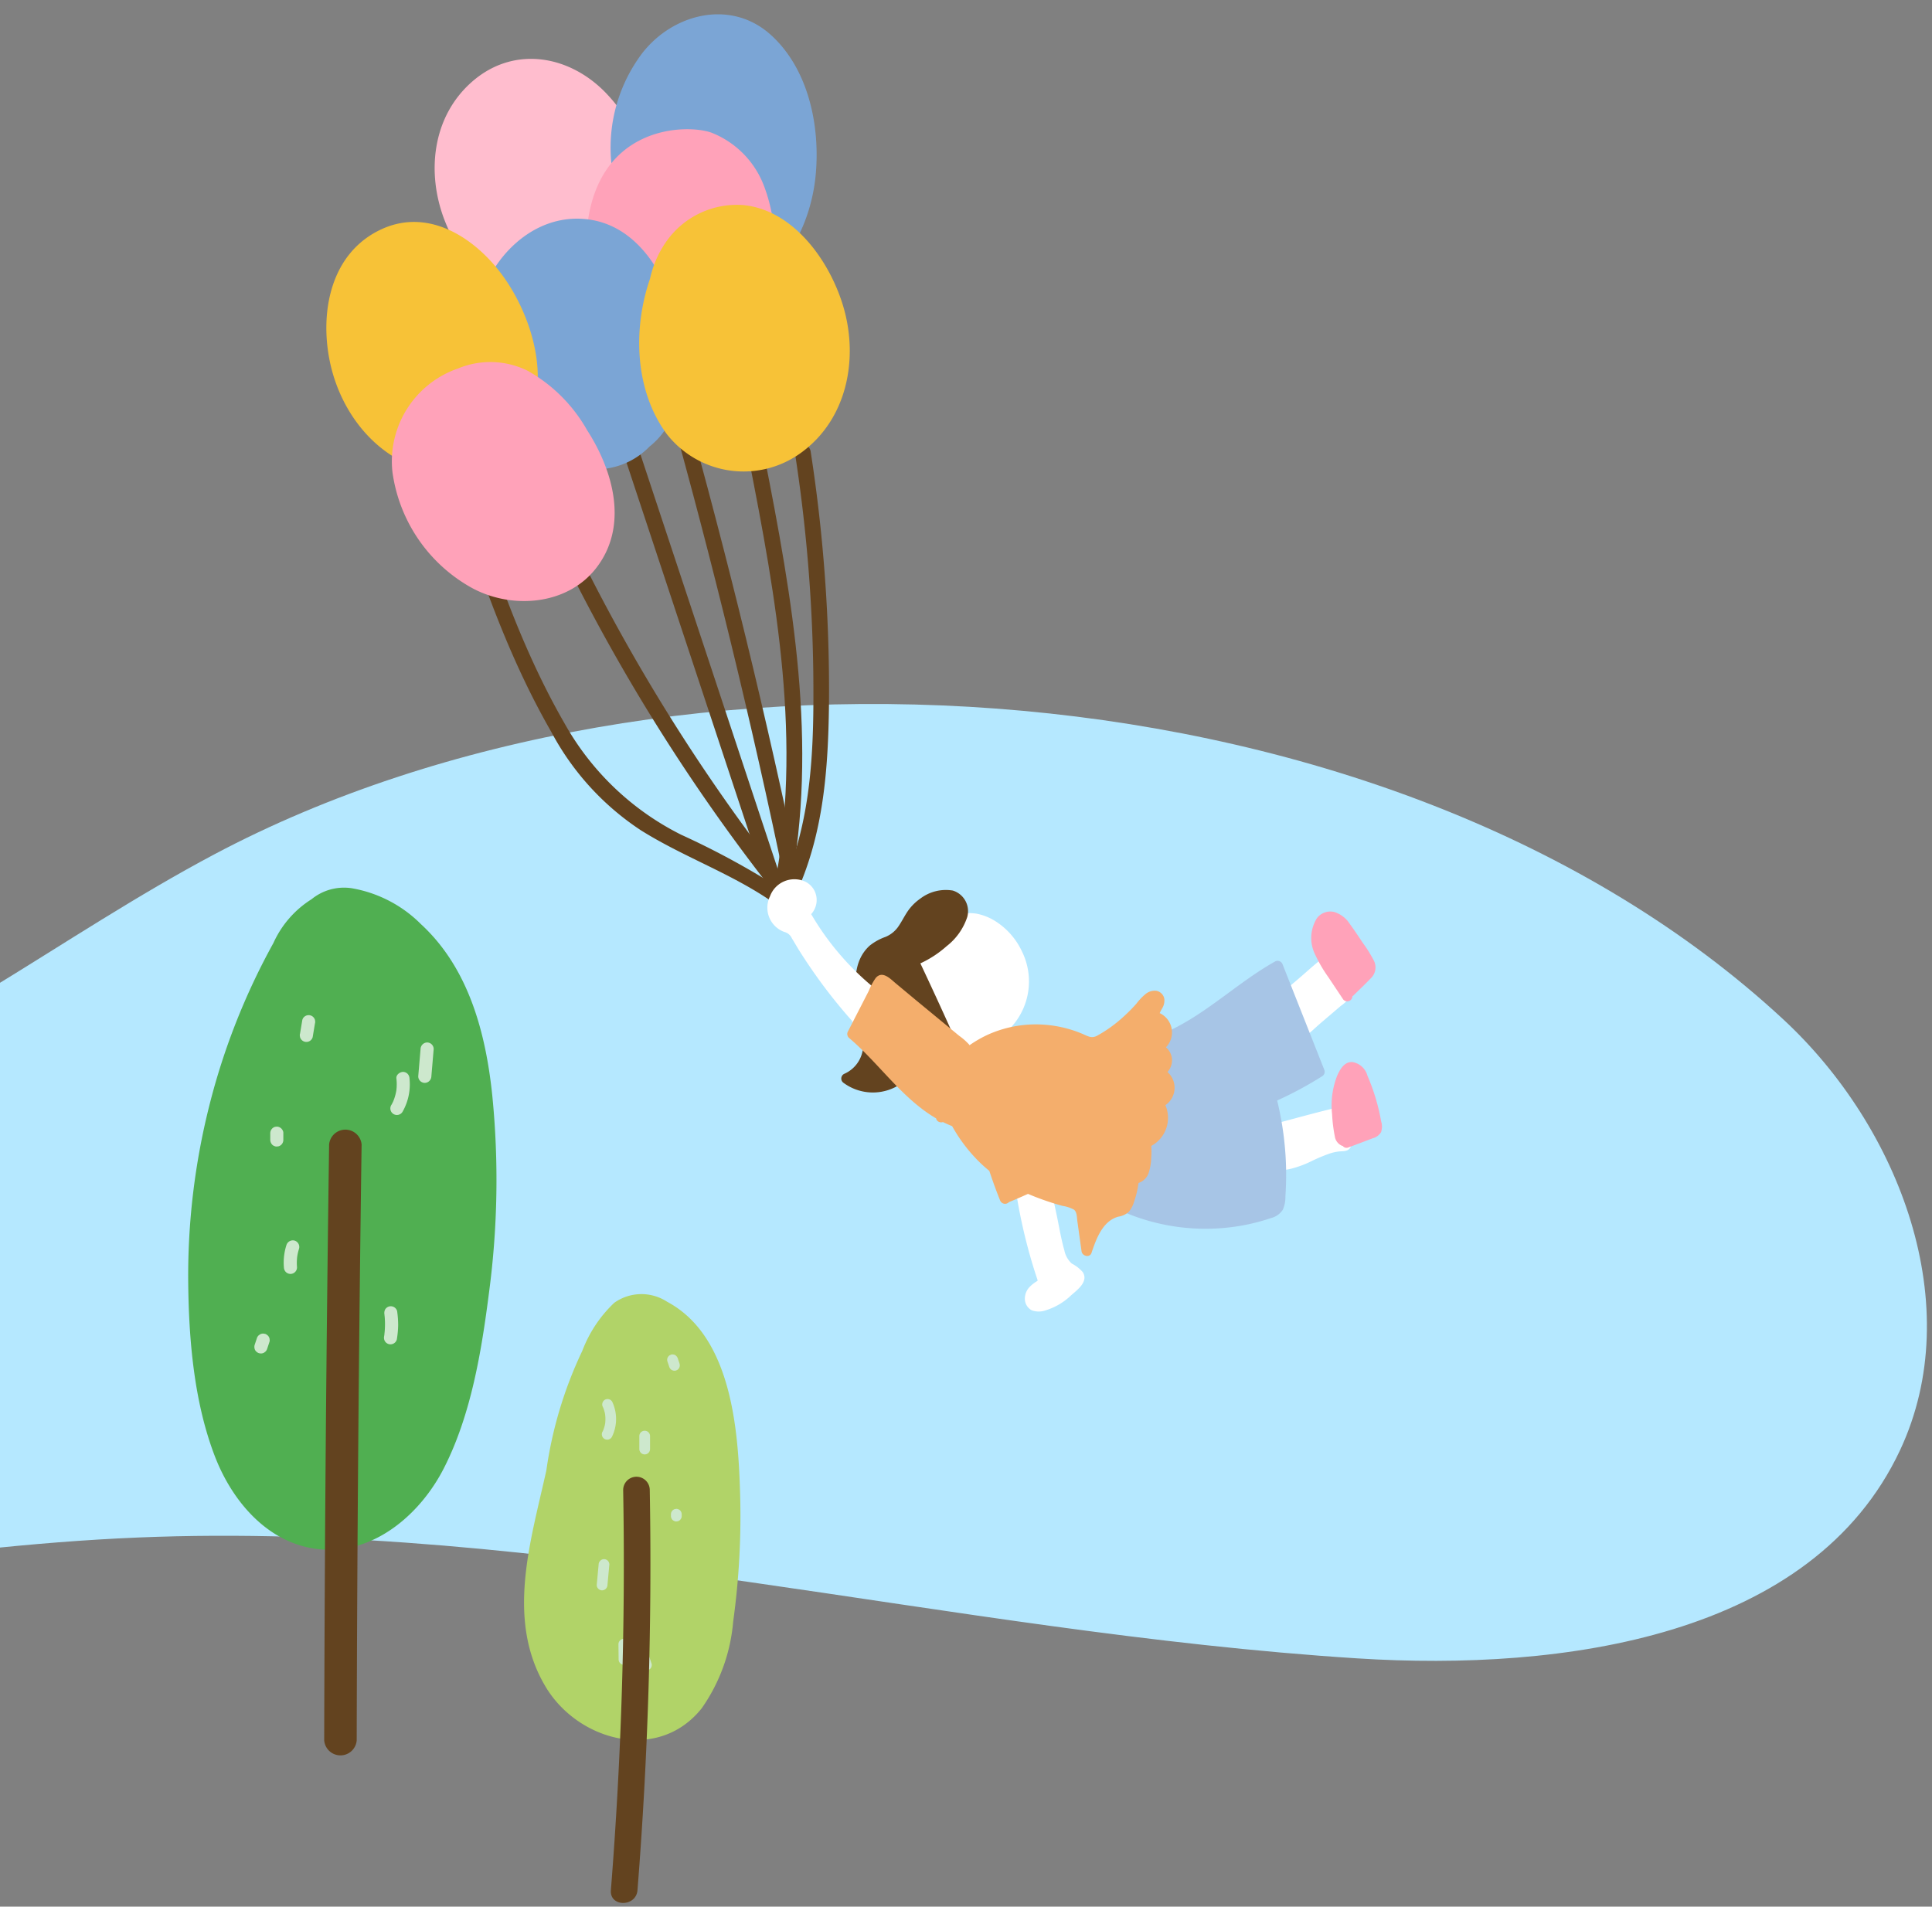 <svg xmlns="http://www.w3.org/2000/svg" width="154" height="152"><rect width="100%" height="100%" fill="#808080" stroke="none"/><defs><clipPath id="clip-path"><rect id="Rectangle_585" data-name="Rectangle 585" width="154" height="152" transform="translate(0 105)" opacity=".44"/></clipPath><clipPath id="clip-path-2"><rect id="Rectangle_239" data-name="Rectangle 239" width="259.749" height="76.285" fill="none"/></clipPath></defs><g id="mv-img-02-sp" transform="translate(0 -105)" clip-path="url(#clip-path)"><g id="Group_1272" data-name="Group 1272" transform="translate(-106.153 161.122)"><g id="Group_1227" data-name="Group 1227" clip-path="url(#clip-path-2)"><path id="Path_3501" data-name="Path 3501" d="M123.264 11.972c-12.254 6.5-23.3 15.44-36.392 20.025-23.012 8.06-49 1.573-72.355 8.558C8.054 42.488 1.08 46.47.113 53.147-1.121 61.662 8.027 67.893 16.258 70.4c32.435 9.877 67-2.537 100.879-3.949 32.574-1.358 64.675 7.562 97.212 9.635 16.416 1.047 36.282-1.708 43.259-16.6 5.381-11.489 0-25.706-9.3-34.333-31.127-28.87-88.879-32.361-125.044-13.181" fill="#b5e8ff"/></g></g><g id="Group_1276" data-name="Group 1276" transform="translate(15 175.787)"><g id="Group_516" data-name="Group 516"><path id="Path_1842" data-name="Path 1842" d="M719.746 2096.822c-.513-4.99-1.868-10.182-5.689-13.7a10.247 10.247 0 00-5.508-2.863 4.093 4.093 0 00-3.216.877 8 8 0 00-3.039 3.492 53.979 53.979 0 00-5.126 13.035 55.488 55.488 0 00-1.664 13.921c.039 4.606.458 9.633 2.127 13.964 1.413 3.671 4.355 7.11 8.523 7.422 4.285.32 7.9-2.885 9.734-6.484 2.174-4.267 3-9.342 3.6-14.045a68.064 68.064 0 00.258-15.619z" transform="translate(-695.502 -2080.233)" fill="#50af51"/><path id="Path_1843" data-name="Path 1843" d="M721.847 2097.458a.536.536 0 00-.523.522l-.185 2.176a.525.525 0 00.523.523.536.536 0 00.523-.523l.185-2.176a.525.525 0 00-.523-.522z" transform="translate(-702.801 -2085.137)" fill="#cde8cd"/><path id="Path_1844" data-name="Path 1844" d="M719.567 2101.26a.565.565 0 00-.153-.37.529.529 0 00-.369-.153c-.257.011-.557.232-.523.523a3.953 3.953 0 01.024.609c0 .094-.013.189-.021.284v.022c-.009.053-.018.106-.029.16a3.932 3.932 0 01-.15.549l-.058.152v.009l-.008.016c-.047.1-.094.2-.147.29a.523.523 0 10.9.527 4.416 4.416 0 00.534-2.618z" transform="translate(-701.925 -2086.071)" fill="#cde8cd"/><path id="Path_1845" data-name="Path 1845" d="M707.37 2120.173a.528.528 0 00-.365-.643.535.535 0 00-.643.365 4.568 4.568 0 00-.2 1.77.56.56 0 00.153.37.522.522 0 00.892-.37 4.2 4.2 0 01.015-.854 4.244 4.244 0 01.148-.638z" transform="translate(-698.532 -2091.417)" fill="#cde8cd"/><path id="Path_1846" data-name="Path 1846" d="M709.159 2094.869a.379.379 0 00-.062-.195.521.521 0 00-.715-.188.505.505 0 00-.24.313l-.182 1.087a.407.407 0 00-.009.209.4.4 0 00.062.195.524.524 0 00.715.188.514.514 0 00.24-.313l.181-1.088a.386.386 0 00.01-.208z" transform="translate(-699.044 -2084.272)" fill="#cde8cd"/><path id="Path_1847" data-name="Path 1847" d="M718.368 2127.241a.52.52 0 00-.24-.312.522.522 0 00-.715.187.62.62 0 00-.053.4c-.019-.14 0-.018 0 .014s.01.089.014.134q.011.115.017.231a6.91 6.91 0 01-.011.944q-.01.115-.024.229v.037l-.02.129a.568.568 0 00.053.4.523.523 0 00.955-.125 7.635 7.635 0 00.107-1.136 7.756 7.756 0 00-.083-1.132z" transform="translate(-701.714 -2093.508)" fill="#cde8cd"/><path id="Path_1849" data-name="Path 1849" d="M713.729 2139.552a.57.57 0 00-.153-.37.532.532 0 00-.37-.153c-.255.011-.557.232-.522.523a5.017 5.017 0 01.02.989c0 .043-.008.086-.013.13 0 .017-.008.05-.011.066l.011-.057c-.016.079-.024.16-.039.24a5 5 0 01-.12.489.523.523 0 101.008.278 5.317 5.317 0 00.189-2.135z" transform="translate(-700.346 -2096.973)" fill="#cde8cd"/><path id="Path_1850" data-name="Path 1850" d="M704.089 2130.356a.387.387 0 00-.062-.195.4.4 0 00-.134-.146.392.392 0 00-.178-.094l-.139-.019a.518.518 0 00-.264.072l-.106.081a.523.523 0 00-.135.231l-.181.544a.591.591 0 00.052.4.583.583 0 00.313.24l.139.018a.521.521 0 00.264-.071l.106-.082a.523.523 0 00.135-.23l.181-.544a.389.389 0 00.009-.205z" transform="translate(-697.6 -2094.374)" fill="#cde8cd"/><path id="Path_1851" data-name="Path 1851" d="M705.648 2107.157a.536.536 0 00-.478-.321l-.139.018a.523.523 0 00-.23.135.544.544 0 00-.153.37v.543a.582.582 0 00.153.37.4.4 0 00.168.108.386.386 0 00.2.045l.139-.019a.528.528 0 00.23-.134.543.543 0 00.153-.37v-.543a.4.4 0 00-.043-.202z" transform="translate(-698.106 -2087.808)" fill="#cde8cd"/><path id="Path_1852" data-name="Path 1852" d="M711.052 2108.333q-.337 23.751-.392 47.506a1.3 1.3 0 002.591 0q.055-23.754.391-47.506a1.3 1.3 0 00-2.59 0z" transform="translate(-699.818 -2087.877)" fill="#63431f"/></g><g id="Group_807" data-name="Group 807" transform="translate(26.773 32.382)"><path id="Path_1800" data-name="Path 1800" d="M1165.373 2044.109c-.152-5.083-.686-12.512-5.813-15.25a3.744 3.744 0 00-4.212.078 10.272 10.272 0 00-2.553 3.838 32.776 32.776 0 00-2.863 9.522c-1.256 5.679-3.248 11.92-.062 17.25 2.6 4.352 8.984 6.066 12.443 1.721a14.073 14.073 0 002.51-6.916 61.121 61.121 0 00.55-10.243z" transform="translate(-1148.154 -2028.249)" fill="#b1d368"/><path id="Path_1801" data-name="Path 1801" d="M1161.023 2044.688a.43.43 0 00-.585-.153.44.44 0 00-.154.586l.028.059.008.02c.016.043.032.086.046.13a2.634 2.634 0 01.077.286l.022.117v.022c0 .02 0 .04.006.06a2.756 2.756 0 01.012.277c0 .093-.008.184-.016.276v.015c0 .023-.007.045-.011.067a2.389 2.389 0 01-.024.116 2.476 2.476 0 01-.075.266c-.014.042-.03.084-.046.126-.005.008-.042.091-.047.1a.428.428 0 10.739.431 3.227 3.227 0 00.02-2.801z" transform="translate(-1153.998 -2036.112)" fill="#cde8cd"/><path id="Path_1802" data-name="Path 1802" d="M1166.708 2049.5a.428.428 0 00-.73.3v1.038a.442.442 0 00.125.3.428.428 0 00.73-.3v-1.038a.439.439 0 00-.125-.3z" transform="translate(-1156.79 -2038.484)" fill="#cde8cd"/><path id="Path_1803" data-name="Path 1803" d="M1171.688 2061.725a.316.316 0 00-.088-.137.32.32 0 00-.137-.089.325.325 0 00-.165-.037l-.114.015a.429.429 0 00-.189.11l-.067.087a.43.43 0 00-.059.216v.148a.323.323 0 00.037.165.388.388 0 00.226.226.314.314 0 00.165.037l.114-.015a.431.431 0 00.189-.11l.067-.086a.429.429 0 00.058-.216v-.148a.324.324 0 00-.037-.166z" transform="translate(-1159.16 -2044.342)" fill="#cde8cd"/><path id="Path_1804" data-name="Path 1804" d="M1159.97 2069.237a.439.439 0 00-.428.427l-.151 1.632a.429.429 0 00.427.428.439.439 0 00.428-.428l.151-1.632a.429.429 0 00-.427-.427z" transform="translate(-1153.598 -2048.109)" fill="#cde8cd"/><path id="Path_1805" data-name="Path 1805" d="M1163.6 2082.036a.428.428 0 10-.855 0l.013 1.187a.428.428 0 00.856 0z" transform="translate(-1155.221 -2054.103)" fill="#cde8cd"/><path id="Path_1806" data-name="Path 1806" d="M1166.8 2084.258l-.3-.889a.456.456 0 00-.2-.255.427.427 0 00-.585.154.426.426 0 00-.043.329l.3.889a.456.456 0 00.2.256.428.428 0 00.585-.154.43.43 0 00.043-.33z" transform="translate(-1156.637 -2054.804)" fill="#cde8cd"/><path id="Path_1807" data-name="Path 1807" d="M1171.282 2038.334l-.148-.445a.48.48 0 00-.2-.256.319.319 0 00-.159-.051.322.322 0 00-.171.008l-.1.043a.428.428 0 00-.2.483l.149.445a.44.44 0 00.526.3l.1-.043a.427.427 0 00.2-.483z" transform="translate(-1158.881 -2032.767)" fill="#cde8cd"/><path id="Path_1808" data-name="Path 1808" d="M1164.676 2057.586a1.06 1.06 0 00-2.12 0q.285 15.963-.979 31.9c-.108 1.36 2.012 1.353 2.12 0q1.264-15.919.979-31.9z" transform="translate(-1154.656 -2041.967)" fill="#63431f"/></g></g><g id="Group_1275" data-name="Group 1275" transform="rotate(-36 203.134 37.17)"><g id="Group_606" data-name="Group 606"><path id="Path_2100" data-name="Path 2100" d="M16.87 7.254c-.49-4.232-3.622-7.62-8.11-7.222C4.541.406 1.507 3.755.467 7.71c-1.048 3.99-.551 9.971 3.77 11.841a9.152 9.152 0 007.263.136 7.272 7.272 0 003.182-3.551 12.914 12.914 0 002.188-8.882z" transform="translate(16.8)" fill="#ffbdce"/><path id="Path_2101" data-name="Path 2101" d="M18.062 5.179c-.925-4.411-5.745-6.13-9.7-4.67a12.485 12.485 0 00-8.1 9.528c-.376 2.381-.52 5.176.684 7.357a5.314 5.314 0 003.784 2.647c3.453 1.278 7.384-1.145 9.656-3.73 2.585-2.933 4.508-7.164 3.676-11.132z" transform="translate(28.939 5.84)" fill="#7ba5d5"/><path id="Path_2102" data-name="Path 2102" d="M15.33 3.034c-1.062-1.716-7.272-6.275-13.022.8A11.365 11.365 0 00.673 14.47c1.437 3.453 5.648 4.314 8.827 2.869s5.744-5.127 6.655-8.433a7.363 7.363 0 00-.825-5.872z" transform="translate(23.31 11.583)" fill="#ffa2b9"/><g id="Group_600" data-name="Group 600" transform="translate(7.07 36.874)"><path id="Path_2103" data-name="Path 2103" d="M18.705.325C13.858 10.787 8.781 21.32.2 29.276c-.6.553.3 1.442.89.891C9.746 22.14 14.9 11.521 19.793.962c.338-.731-.747-1.371-1.088-.636z" fill="#63431f"/></g><g id="Group_601" data-name="Group 601" transform="translate(6.723 31.269)"><path id="Path_2104" data-name="Path 2104" d="M10.969.438L.033 34.745c-.246.774.97 1.105 1.215.335L12.184.773c.247-.773-.969-1.106-1.215-.335z" fill="#63431f"/></g><g id="Group_602" data-name="Group 602" transform="translate(6.92 35.832)"><path id="Path_2105" data-name="Path 2105" d="M1.992.456A151.206 151.206 0 00.157 31.774c.037.807 1.3.811 1.26 0A149.523 149.523 0 013.207.791C3.337 0 2.123-.344 1.992.456z" fill="#63431f"/></g><g id="Group_603" data-name="Group 603" transform="translate(7.424 38.794)"><path id="Path_2106" data-name="Path 2106" d="M21.536.317a124.789 124.789 0 01-9.082 14.988C9.066 20.07 5.491 24.8.309 27.717A.63.63 0 00.944 28.8c4.585-2.578 7.909-6.517 11.011-10.681A124.366 124.366 0 0022.623.952c.372-.719-.714-1.352-1.087-.635z" fill="#63431f"/></g><g id="Group_604" data-name="Group 604" transform="translate(7.093 31.847)"><path id="Path_2107" data-name="Path 2107" d="M15.161.426Q8.238 18.857.063 36.774c-.334.732.752 1.373 1.088.635Q9.392 19.349 16.375.761c.285-.76-.932-1.088-1.215-.335z" fill="#63431f"/></g><g id="Group_605" data-name="Group 605" transform="translate(0 20.789)"><path id="Path_2108" data-name="Path 2108" d="M6.625.434C3.9 8.4 1.075 16.5.177 24.924a21.408 21.408 0 001.167 10.5c1.549 3.865 3.983 7.262 5.282 11.244.25.767 1.466.439 1.214-.335a64.195 64.195 0 00-4.1-8.719 21.872 21.872 0 01-2.3-12.7c.89-8.3 3.72-16.306 6.4-24.155C8.1 0 6.886-.33 6.625.434z" fill="#63431f"/></g><path id="Path_2109" data-name="Path 2109" d="M14.442 1.787C11.236-1.1 6.376-.152 3.552 2.238.614 4.724-.47 9.061.184 12.885a8.223 8.223 0 003.029 5.394 5.969 5.969 0 004.657 1.146c3.851-.146 6.648-4.061 7.871-7.23C16.971 9 17.465 4.508 14.442 1.787z" transform="translate(12.011 12.455)" fill="#7ba5d5"/><path id="Path_2110" data-name="Path 2110" d="M15.706 1.657A6.872 6.872 0 009.074.338 8.188 8.188 0 006.2 2C2.765 4.4-.023 8.457 0 12.788A7.775 7.775 0 007.962 20.3c4.385-.077 7.855-3.308 9.326-7.254C18.606 9.508 18.74 4.4 15.706 1.657z" transform="translate(21.584 19.077)" fill="#f7c237"/><path id="Path_2111" data-name="Path 2111" d="M16.289 8.9C16.309 5.242 14.8.984 10.68.147c-4.5-.912-8.028 2.57-9.636 6.273-1.572 3.618-1.466 7.992.987 11.146a7.067 7.067 0 009.7 1.482c3.137-2.158 4.538-6.635 4.558-10.148z" transform="translate(2.137 5.165)" fill="#f7c237"/><path id="Path_2112" data-name="Path 2112" d="M14.945 3.79A6.713 6.713 0 0010.567.376 7.825 7.825 0 001.466 4 12.509 12.509 0 001.1 15.025c1.507 3.344 5.356 5.78 9.055 4.682 4.046-1.2 5.624-5.471 5.837-9.306a12.452 12.452 0 00-1.047-6.611z" transform="translate(.637 17.498)" fill="#ffa2b9"/></g><g id="Group_607" data-name="Group 607" transform="translate(2.556 66.189)"><path id="Path_2113" data-name="Path 2113" d="M6.85 2.282C5.433 1.69 3.988 1.157 2.554.6a.39.39 0 00-.248-.571C1.591-.15 1.23.543.94 1.065l-.515.926A2.127 2.127 0 000 3c.026.606.747.955 1.231 1.161a8.337 8.337 0 001.646.465 12.978 12.978 0 011.613.382 3.564 3.564 0 01.659.295c.278.161.529.406.875.282.3-.106.428-.431.566-.688q.26-.484.477-.988a2.793 2.793 0 00.326-.938.751.751 0 00-.543-.689z" transform="translate(23.625 38.163)" fill="#fff"/><path id="Path_2114" data-name="Path 2114" d="M6.59.507A.643.643 0 005.917.1c-.785.018-1.578.121-2.361.181L1.694.423a.427.427 0 00-.516-.412C.6.134.474.792.355 1.279a12.951 12.951 0 00-.35 1.953.919.919 0 00.9 1.1c.646.014 1.317-.1 1.962-.149l2.051-.161a3.486 3.486 0 00.949-.109c.319-.125.371-.412.417-.713l.3-1.958A1.472 1.472 0 006.59.507z" transform="translate(30.757 30.134)" fill="#fff"/><path id="Path_2115" data-name="Path 2115" d="M22.322 1.223c-3.311-.383-6.688.14-9.976-.478-.41-.077-.817-.172-1.218-.289S10.367.182 9.98.07a1.507 1.507 0 00-1.2.121 9.045 9.045 0 00-.98.72 51.25 51.25 0 00-3.789 3.2 49.859 49.859 0 00-3.892 4.08.429.429 0 00-.065.5l.518.885a.4.4 0 00.044.284 16.53 16.53 0 005.662 5.972 16.038 16.038 0 003.8 1.753 1.559 1.559 0 001.159.012 2.522 2.522 0 00.781-.73q.76-.91 1.434-1.887a25.219 25.219 0 002.531-4.689 29.136 29.136 0 004.074.545.416.416 0 00.4-.3l2.26-8.788a.422.422 0 00-.395-.525z" transform="translate(11.178 26.982)" fill="#a7c5e6"/><path id="Path_2116" data-name="Path 2116" d="M3.528.477A1.337 1.337 0 002.115.055a2.972 2.972 0 00-1.829 2.3 11.221 11.221 0 00-.2 2.039L0 6.513a.413.413 0 00.746.235.6.6 0 00.131 0c.633-.1 1.271-.179 1.9-.293A1.191 1.191 0 003.788 5.5a9.966 9.966 0 00.125-1.7c.026-.61.053-1.222.05-1.833a2.269 2.269 0 00-.435-1.49z" transform="translate(36.156 27.323)" fill="#ffa2b9"/><path id="Path_2117" data-name="Path 2117" d="M4.718.19c-.5-.39-1.127-.1-1.607.175A6.512 6.512 0 00.972 2.619a12.027 12.027 0 00-.867 1.569.948.948 0 00.017.9.777.777 0 00.055.074.377.377 0 00.293.358c.665.183 1.33.368 2 .548a1.091 1.091 0 00.814 0 1.388 1.388 0 00.523-.7 16.434 16.434 0 001.255-3.586A1.489 1.489 0 004.718.19z" transform="translate(29.085 38.119)" fill="#ffa2b9"/><path id="Path_2118" data-name="Path 2118" d="M10.292 2.873a4.343 4.343 0 00-.937-1.513A4.146 4.146 0 007.8.426C5.3-.475 1.968-.022.6 2.5a.386.386 0 00-.011.372 5.223 5.223 0 00.263 5.271 5.323 5.323 0 005.672 2.141 5.4 5.4 0 004.024-4.349 5.7 5.7 0 00-.256-3.062z" transform="translate(7.145 9.748)" fill="#fff"/><path id="Path_2119" data-name="Path 2119" d="M7.133.563l-1.448-.1c.037-.395-.544-.672-.764-.256a43.117 43.117 0 00-2.156 4.739q-.462 1.2-.849 2.432c-.009.028-.027.068-.039.1-.055 0-.11 0-.165-.007a2.728 2.728 0 00-.586.025 1.356 1.356 0 00-.936.564A1.045 1.045 0 00.1 9.1a1.6 1.6 0 00.893.662 5.058 5.058 0 002.351.228c.663-.063 1.775-.056 1.841-.947a2.992 2.992 0 00-.309-1.073 1.924 1.924 0 01.14-1.193c.339-.929.8-1.826 1.2-2.729L7.49 1.186a.421.421 0 00-.357-.623z" transform="translate(1.399 30.195)" fill="#fff"/><path id="Path_2120" data-name="Path 2120" d="M16.079 1.005a3.355 3.355 0 00-2.491-1 3.943 3.943 0 00-1.358.216c-.444.156-.86.381-1.3.539a2.315 2.315 0 01-1.37.08A4.334 4.334 0 008.145.666c-1.873.2-2.94 1.939-3.633 3.5A8.859 8.859 0 012.964 6.9a2.515 2.515 0 01-2.44.849.417.417 0 00-.509.509 3.945 3.945 0 003.848 2.782 4.291 4.291 0 00-.063.109 1.7 1.7 0 00-.209.625.909.909 0 00.655 1.026 2.114 2.114 0 001.662-.322.916.916 0 00.292.289.926.926 0 001.029-.06 1.153 1.153 0 001.363-.183 2.149 2.149 0 00.518-1.065c.11-.467.2-.94.3-1.409q.612-2.928 1.169-5.866a8.414 8.414 0 002.5.121 4.868 4.868 0 002.692-.912 1.718 1.718 0 00.308-2.388z" transform="translate(0 7.528)" fill="#63431f"/><path id="Path_2121" data-name="Path 2121" d="M4.1 1.068A2.07 2.07 0 001.128.341a2.06 2.06 0 00-.747 2.972.884.884 0 01.191.745c-.031.38-.069.76-.1 1.14Q.4 6.3.381 7.414a42.334 42.334 0 00.2 4.824.416.416 0 00.442.641l2.39-.7a.421.421 0 00.289-.51 21.775 21.775 0 01-.754-8.248A1.672 1.672 0 004.009 2.7 1.628 1.628 0 004.1 1.068z" transform="translate(2.897)" fill="#fff"/><path id="Path_2122" data-name="Path 2122" d="M22.04 14.009a1.142 1.142 0 00-.832-.306 4.5 4.5 0 00-1.057.19 11.674 11.674 0 01-1.362.229 10.827 10.827 0 01-2.687 0c-.42-.062-.559-.29-.756-.637a8.958 8.958 0 00-.615-.94 9.487 9.487 0 00-1.559-1.645 9.321 9.321 0 00-4.135-1.978 9.448 9.448 0 00-1.6-.164v-.069a4.8 4.8 0 00-.23-1.023q-.548-2.127-1.1-4.255l-.526-2.077C5.44.789 5.341-.159 4.542.023A5.162 5.162 0 003.469.54l-1.089.551L.2 2.192a.42.42 0 00-.19.468c.74 3.033.572 6.374 1.841 9.25a.382.382 0 00-.022.269.448.448 0 00.291.291q.183.351.4.691a12.678 12.678 0 00.074 3.58c.059.357.137.705.228 1.048-.256.8-.489 1.608-.692 2.425a.423.423 0 00.508.506.418.418 0 00.072.025c.508.122 1.018.235 1.528.341A21.357 21.357 0 005.9 23.474a2.819 2.819 0 01.561.778c.092.3-.18.645-.313.895L5 27.3c-.181.339.207.82.566.567.957-.677 2.211-1.544 3.434-1.078a1.6 1.6 0 00.9.175 2.232 2.232 0 00.83-.417 7.227 7.227 0 001.145-.988 1.286 1.286 0 001.075-.137 4.182 4.182 0 00.895-.853 7.378 7.378 0 00.593-.8 2.545 2.545 0 002.817-1.969 1.676 1.676 0 001.687-2.039 1.42 1.42 0 00.906-.635A1.372 1.372 0 0020 18.095a1.7 1.7 0 001.2-2.5 3.926 3.926 0 01.377-.185 1.224 1.224 0 00.583-.5.8.8 0 00-.12-.901z" transform="translate(2.48 10.537)" fill="#f4ae6c"/></g></g></g></svg>